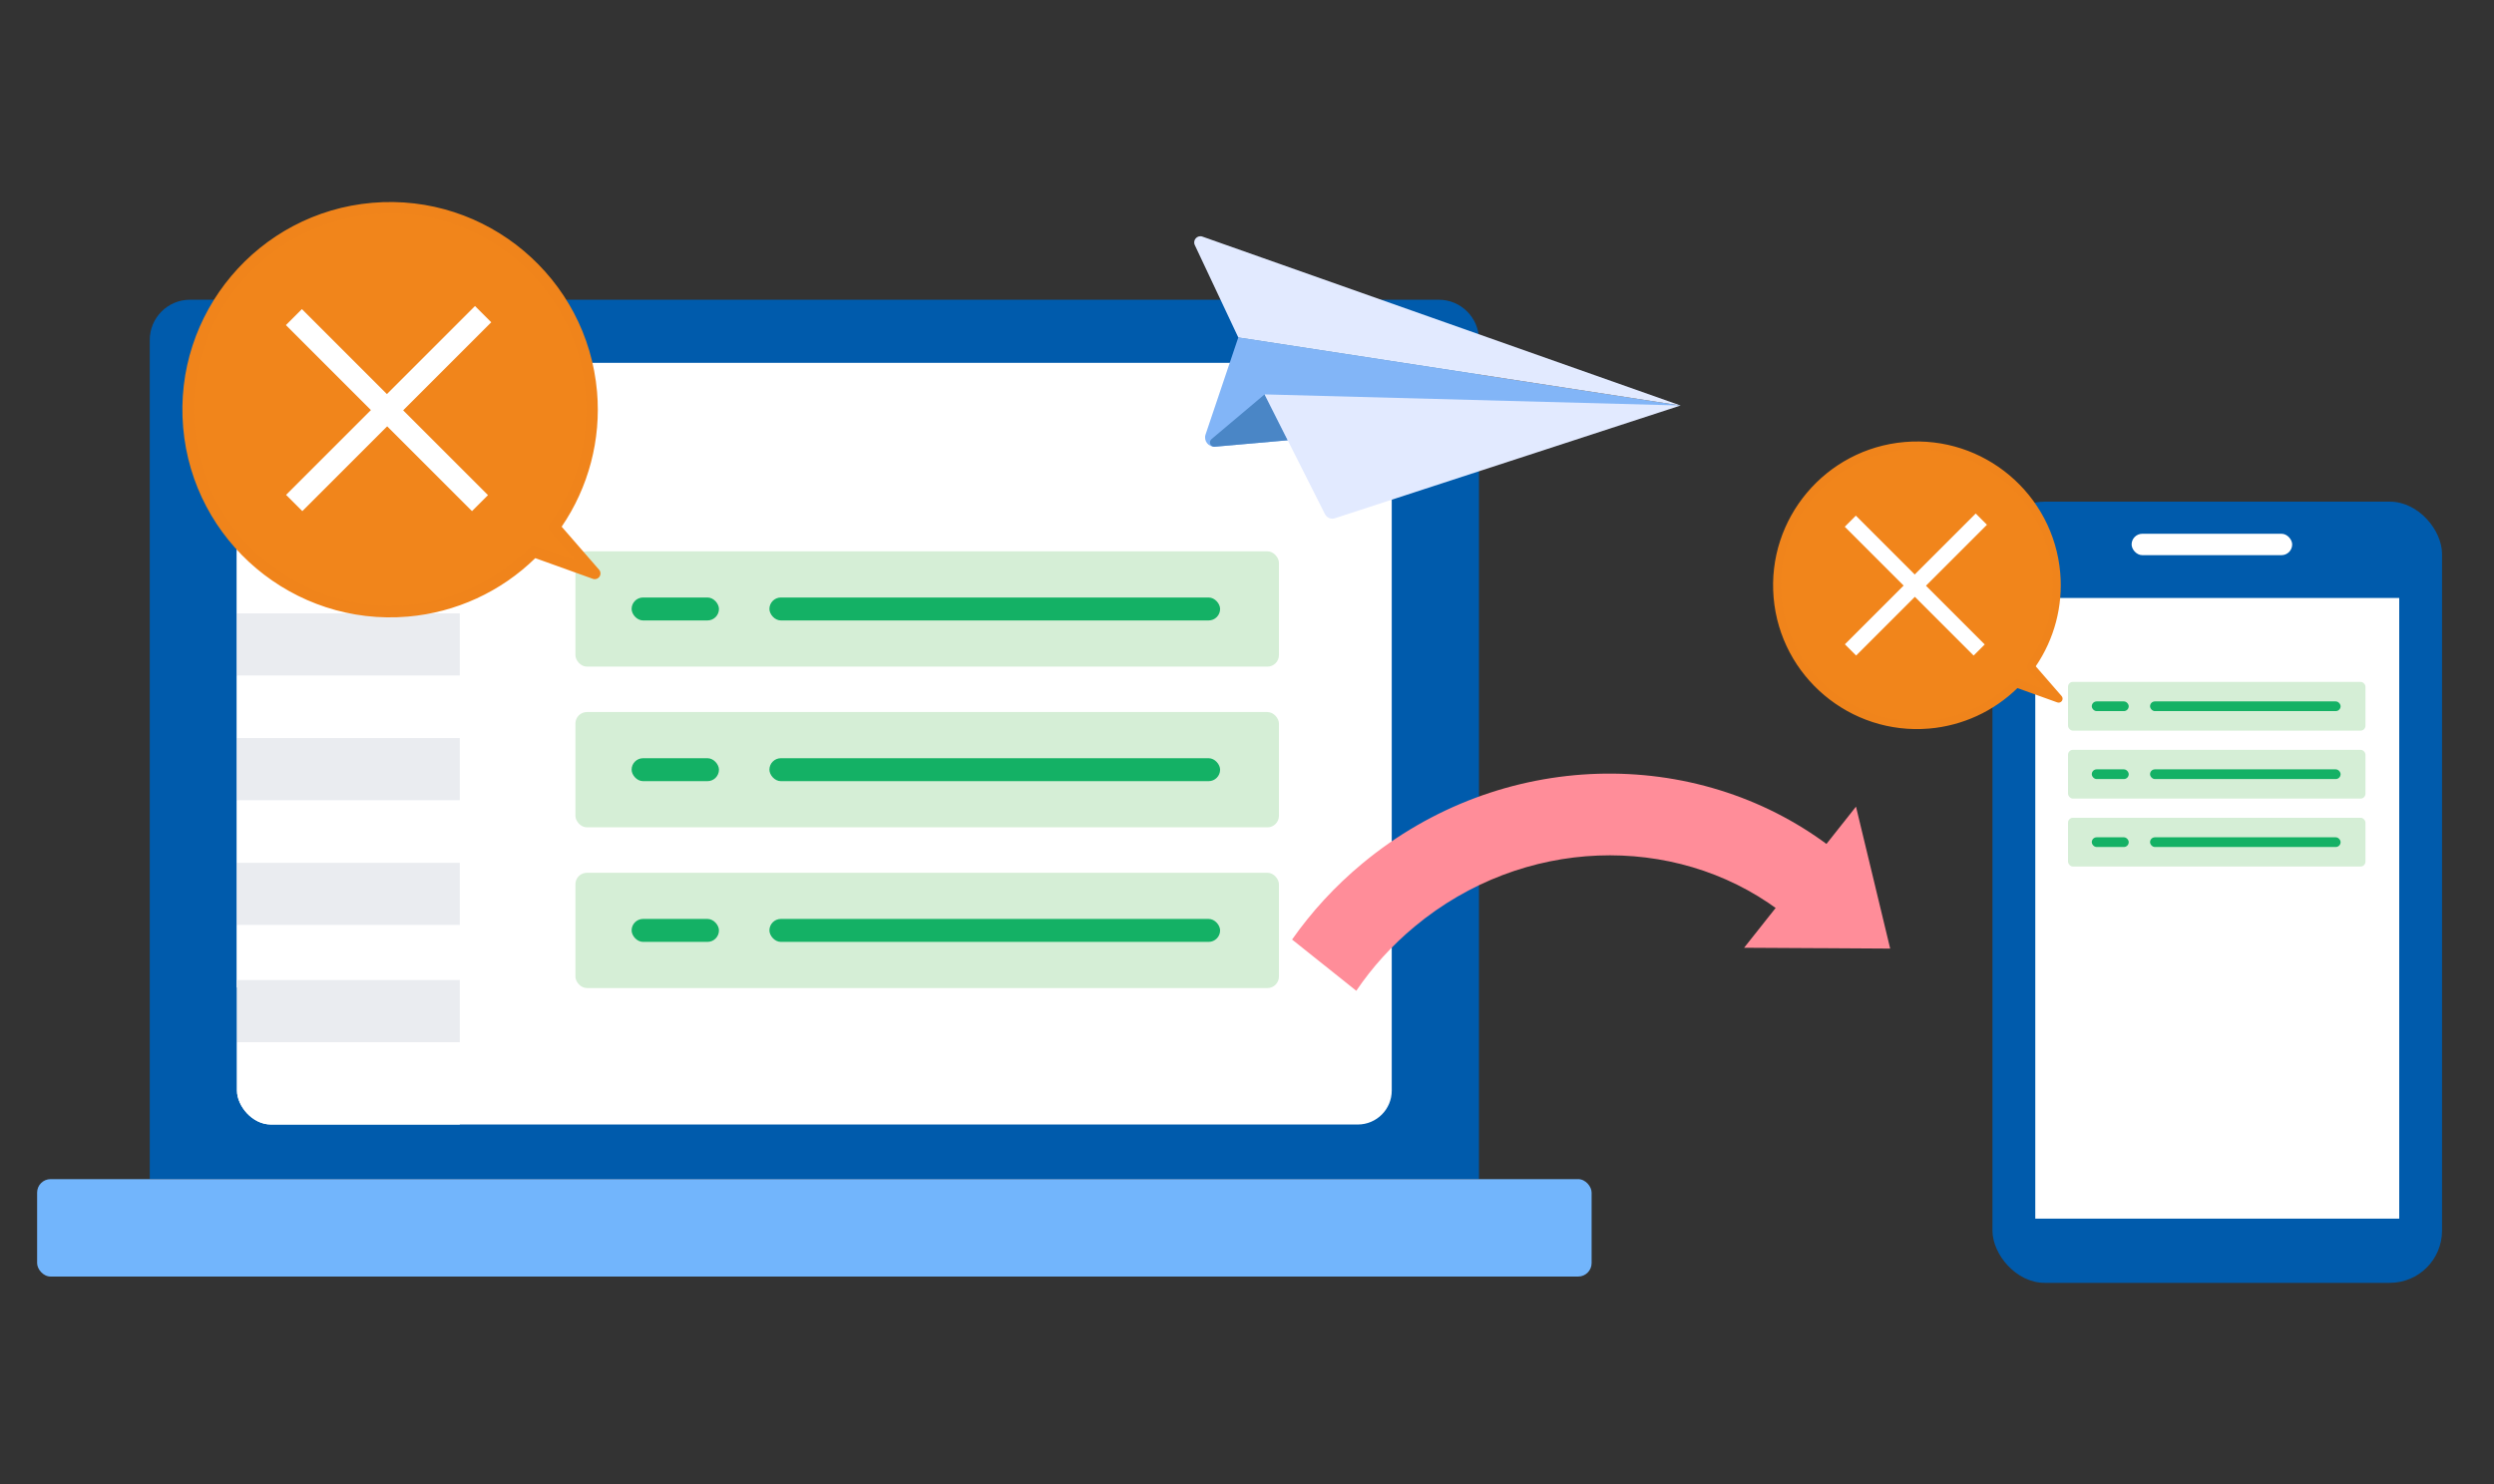 <?xml version="1.0" encoding="UTF-8"?><svg id="_レイヤー_1" xmlns="http://www.w3.org/2000/svg" width="336" height="200" xmlns:xlink="http://www.w3.org/1999/xlink" viewBox="0 0 336 200"><rect x="0" y="0" width="336" height="200" fill="#333333" stroke="none"/><defs><style>.cls-1{fill:#e2eaff;}.cls-2{fill:#14b165;}.cls-3{fill:#eaecf0;}.cls-4{fill:#fff;}.cls-5{fill:#f1851b;}.cls-6{fill:none;}.cls-7{fill:#ff8d99;}.cls-8{fill:#d5eed6;}.cls-9{fill:#72b5fc;}.cls-10{fill:#005bac;}.cls-11{fill:#f0841b;}.cls-12{fill:#4a86c6;}.cls-13{fill:#82b5f7;}.cls-14{clip-path:url(#clippath);}</style><clipPath id="clippath"><rect class="cls-6" x="31.926" y="48.913" width="155.575" height="102.628" rx="4.572" ry="4.572"/></clipPath></defs><path class="cls-10" d="M199.251,158.901V45.815c0-2.996-2.428-5.424-5.424-5.424H25.6c-2.996,0-5.424,2.428-5.424,5.424v113.086h179.076Z"/><rect class="cls-9" x="5" y="158.901" width="209.427" height="13.13" rx="1.818" ry="1.818"/><rect class="cls-4" x="31.926" y="48.913" width="155.575" height="102.628" rx="4.572" ry="4.572"/><g class="cls-14"><rect class="cls-4" x="30.802" y="48.155" width="151.105" height="84.918"/><rect class="cls-3" x="30.802" y="65.86" width="31.143" height="8.402"/><rect class="cls-4" x="30.802" y="74.262" width="31.143" height="8.402"/><rect class="cls-3" x="30.802" y="82.663" width="31.143" height="8.402"/><rect class="cls-4" x="30.802" y="91.065" width="31.143" height="8.402"/><rect class="cls-3" x="30.802" y="99.467" width="31.143" height="8.402"/><rect class="cls-4" x="30.802" y="107.868" width="31.143" height="8.402"/><rect class="cls-3" x="30.802" y="116.27" width="31.143" height="8.402"/><rect class="cls-4" x="30.802" y="124.672" width="31.143" height="8.402"/><rect class="cls-3" x="30.802" y="132.067" width="31.143" height="8.402"/><rect class="cls-4" x="30.802" y="140.469" width="31.143" height="11.816"/><rect class="cls-4" x="30.739" y="48.155" width="157.36" height="18.37"/><rect class="cls-8" x="77.522" y="74.298" width="94.781" height="15.537" rx="1.551" ry="1.551"/><rect class="cls-2" x="85.093" y="80.519" width="11.767" height="3.094" rx="1.547" ry="1.547"/><rect class="cls-2" x="103.658" y="80.519" width="60.718" height="3.094" rx="1.547" ry="1.547"/><rect class="cls-8" x="77.522" y="95.957" width="94.781" height="15.537" rx="1.551" ry="1.551"/><rect class="cls-2" x="85.093" y="102.178" width="11.767" height="3.094" rx="1.547" ry="1.547"/><rect class="cls-2" x="103.658" y="102.178" width="60.718" height="3.094" rx="1.547" ry="1.547"/><rect class="cls-8" x="77.522" y="117.616" width="94.781" height="15.537" rx="1.551" ry="1.551"/><rect class="cls-2" x="85.093" y="123.837" width="11.767" height="3.094" rx="1.547" ry="1.547"/><rect class="cls-2" x="103.658" y="123.837" width="60.718" height="3.094" rx="1.547" ry="1.547"/></g><path class="cls-5" d="M50.227,28.095c14.975-1.287,28.158,9.81,29.445,24.785.577,6.715-1.342,13.065-4.977,18.148l5.433,6.249-8.207-2.953c-4.388,4.45-10.318,7.424-17.033,8.001-14.975,1.287-28.158-9.81-29.445-24.785-1.287-14.975,9.81-28.158,24.785-29.445Z"/><path class="cls-11" d="M24.675,57.606c-1.321-15.374,10.111-28.956,25.486-30.277,15.374-1.321,28.956,10.111,30.277,25.486.552,6.421-1.139,12.846-4.768,18.162l5.039,5.796c.229.265.252.651.053.941-.198.289-.568.41-.895.289l-7.75-2.788c-4.629,4.532-10.704,7.323-17.165,7.879-15.374,1.321-28.956-10.111-30.277-25.486ZM72.18,73.599l5.427,1.952-3.494-4.017c-.234-.269-.252-.664-.045-.953,3.657-5.114,5.374-11.376,4.837-17.634-1.248-14.528-14.084-25.332-28.612-24.084-14.528,1.248-25.332,14.084-24.084,28.612,1.248,14.528,14.084,25.332,28.612,24.084,6.259-.538,12.137-3.3,16.551-7.775.131-.132.303-.211.482-.226.109-.009.22.004.326.043Z"/><rect class="cls-4" x="50.605" y="37.543" width="3.048" height="35.452" transform="translate(-23.812 53.048) rotate(-45)"/><rect class="cls-4" x="34.363" y="53.513" width="35.994" height="3.094" transform="translate(-23.597 53.151) rotate(-45)"/><path class="cls-13" d="M226.415,54.647l-59.588-9.172-4.41,13.077c-.288.855.396,1.725,1.295,1.645l62.703-5.549Z"/><path class="cls-12" d="M173.489,59.332l-3.119-6.183-7.154,6.028c-.435.367-.14,1.075.426,1.025l9.847-.871Z"/><path class="cls-1" d="M226.415,54.647l-64.42-22.761c-.696-.246-1.343.47-1.029,1.138l5.861,12.451,59.588,9.172Z"/><path class="cls-1" d="M226.415,54.647l-56.046-1.498,8.133,16.136c.247.49.815.727,1.337.556l46.575-15.194Z"/><path class="cls-7" d="M183.535,116.37c-3.683,3.057-6.843,6.514-9.463,10.245l8.653,6.905c2.143-3.165,4.773-6.092,7.879-8.67,14.589-12.12,34.927-12.602,48.935-2.263l.046.037,6.868-8.606c-18.019-13.577-44.222-13.182-62.918,2.353Z"/><polygon class="cls-7" points="250.046 108.704 252.65 119.504 252.692 119.684 253.724 123.973 254.369 126.651 254.652 127.834 253.043 127.824 245.329 127.777 245.201 127.779 234.971 127.722 239.108 122.5 239.149 122.447 245.96 113.863 246.004 113.807 250.046 108.704"/><rect class="cls-10" x="268.431" y="67.605" width="60.569" height="105.274" rx="7.035" ry="7.035"/><rect class="cls-4" x="274.2" y="80.584" width="49.032" height="83.643"/><rect class="cls-4" x="287.179" y="71.931" width="21.632" height="2.884" rx="1.442" ry="1.442"/><rect class="cls-8" x="278.613" y="91.892" width="40.07" height="6.569" rx=".656" ry=".656"/><rect class="cls-2" x="281.814" y="94.523" width="4.975" height="1.308" rx=".654" ry=".654"/><rect class="cls-2" x="289.663" y="94.523" width="25.67" height="1.308" rx=".654" ry=".654"/><rect class="cls-8" x="278.613" y="101.049" width="40.07" height="6.569" rx=".656" ry=".656"/><rect class="cls-2" x="281.814" y="103.679" width="4.975" height="1.308" rx=".654" ry=".654"/><rect class="cls-2" x="289.663" y="103.679" width="25.67" height="1.308" rx=".654" ry=".654"/><rect class="cls-8" x="278.613" y="110.206" width="40.07" height="6.569" rx=".656" ry=".656"/><rect class="cls-2" x="281.814" y="112.836" width="4.975" height="1.308" rx=".654" ry=".654"/><rect class="cls-2" x="289.663" y="112.836" width="25.67" height="1.308" rx=".654" ry=".654"/><path class="cls-5" d="M256.642,60.099c10.37-.891,19.499,6.793,20.39,17.163.4,4.65-.929,9.047-3.447,12.567l3.763,4.327-5.684-2.045c-3.039,3.082-7.145,5.141-11.795,5.54-10.37.891-19.499-6.793-20.39-17.163-.891-10.37,6.793-19.499,17.163-20.39Z"/><path class="cls-11" d="M238.948,80.534c-.915-10.646,7.002-20.052,17.648-20.967,10.646-.915,20.052,7.002,20.967,17.648.382,4.446-.789,8.896-3.302,12.577l3.489,4.013c.159.183.174.451.037.652-.137.2-.393.284-.62.2l-5.367-1.931c-3.206,3.138-7.413,5.071-11.886,5.456-10.646.915-20.052-7.002-20.967-17.648ZM271.844,91.609l3.758,1.352-2.419-2.782c-.162-.186-.175-.459-.031-.66,2.532-3.541,3.722-7.878,3.349-12.211-.864-10.06-9.753-17.542-19.813-16.677-10.06.864-17.542,9.753-16.677,19.813.864,10.06,9.753,17.542,19.813,16.677,4.335-.372,8.405-2.285,11.461-5.384.091-.092.21-.146.334-.156.075-.006.152.003.226.029Z"/><rect class="cls-4" x="256.903" y="66.641" width="2.111" height="24.55" transform="translate(19.753 205.518) rotate(-45)"/><rect class="cls-4" x="245.656" y="77.7" width="24.925" height="2.143" transform="translate(19.901 205.589) rotate(-45)"/></svg>